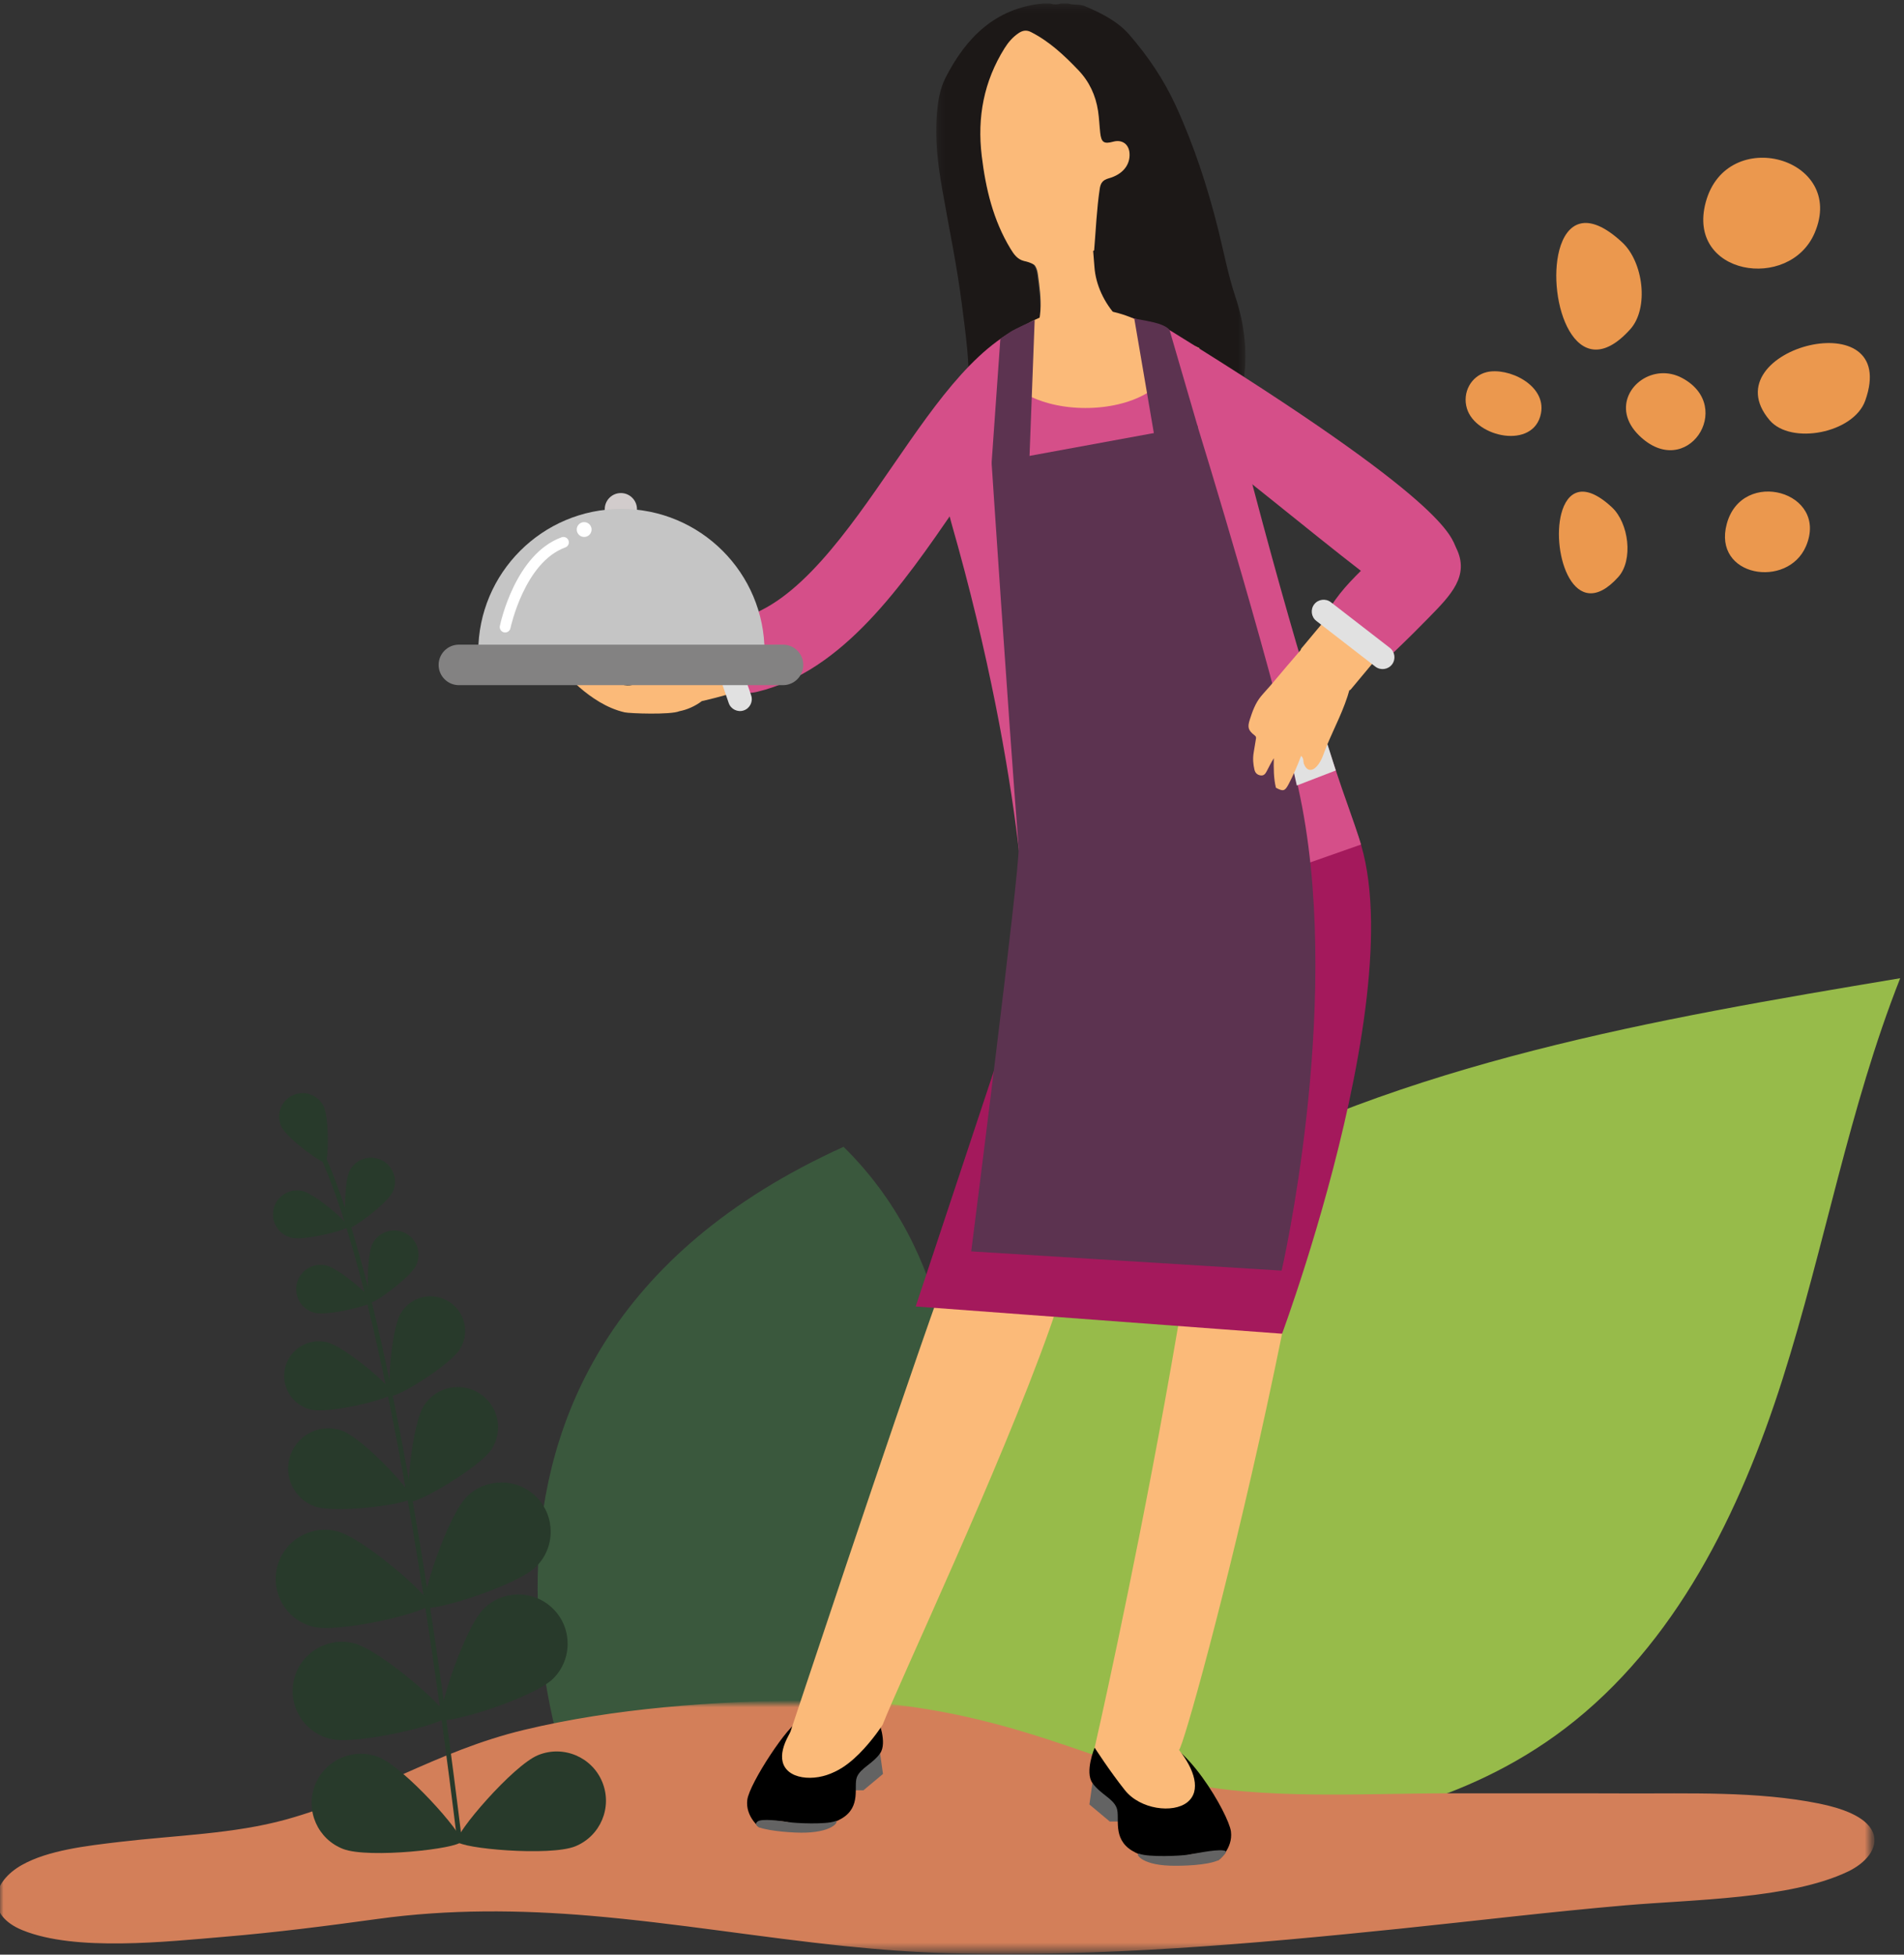 <svg height="274" viewBox="0 0 267 274" width="267" xmlns="http://www.w3.org/2000/svg" xmlns:xlink="http://www.w3.org/1999/xlink"><rect x="0" y="0" width="267" height="274" fill="#333333" stroke="none"/><mask id="a" fill="#fff"><path d="m.195.292h43.361v56.815h-43.361z" fill="#fff" fill-rule="evenodd"/></mask><mask id="b" fill="#fff"><path d="m0-0h262.359v34.578h-262.359z" fill="#fff" fill-rule="evenodd"/></mask><g fill="none" fill-rule="evenodd"><path d="m18.734.292h-1.062c-.495.171-.991.171-1.486 0h-1.062c-6.683.684-10.75 4.793-13.628 10.431-.783 1.535-1.039 3.22-1.191 4.919-.327 3.657.128 7.249.763 10.849.927 5.255 2.02 10.484 2.704 15.78.551 4.273 1.162 8.546.988 12.878-.023.591-.092 1.208.241 1.76.487.421.87.083 1.204-.215 2.702-2.404 5.165-5.038 7.082-8.109 1.306-2.091 1.681-4.461 1.434-6.922-.109-1.088-.232-2.175-.366-3.26-.136-1.105-.562-1.957-1.69-2.322-1.616-.706-2.253-2.251-2.881-3.671-2.43-5.497-3.498-11.252-2.832-17.266.38-3.426 1.844-6.447 3.791-9.22 1.185-1.687 2.345-1.855 3.974-.573 2.243 1.763 4.576 3.45 6.226 5.863 1.335 1.953 1.64 4.18 1.876 6.438.037.351.016.708.082 1.056.219 1.162.783 1.655 1.925 1.381 1.622-.388 2.392.729 1.872 2.376-.314.994-1.106 1.602-2.049 1.846-1.379.357-1.823 1.286-1.974 2.549-.319 2.666-.483 5.344-.648 8.024-0 4.795 1.569 8.85 5.524 11.803 1.518 1.134 3.222 1.729 5.087 1.937 1.935.216 3.855.507 5.691 1.192.73.242 1.089.848 1.455 1.458.506.845.995 1.7 1.444 2.579.265.518.478 1.204 1.228 1.125.695-.074.547-.803.764-1.248.712-4.205.27-8.305-1.073-12.335-1.018-3.058-1.611-6.229-2.388-9.351-1.491-5.987-3.401-11.832-5.971-17.438-1.657-3.614-3.884-6.911-6.487-9.911-1.674-1.93-3.962-3.058-6.289-4.041-.713-.301-1.537-.1-2.276-.36" fill="#1c1817" mask="url(#a)" transform="translate(131.087 .195)"/><path d="m153.434 35.084c.243-2.883.354-5.776.788-8.643.12-.793.426-1.21 1.25-1.439 1.984-.552 3.033-1.899 2.923-3.518-.087-1.278-1.044-1.959-2.279-1.624-1.312.357-1.681.112-1.833-1.263-.113-1.017-.148-2.045-.303-3.056-.335-2.182-1.216-4.093-2.77-5.718-1.982-2.074-4.048-4.014-6.635-5.33-.658-.335-1.2-.218-1.771.175-.803.552-1.418 1.266-1.928 2.082-2.906 4.643-3.861 9.665-3.207 15.099.556 4.607 1.604 9.016 4.033 13.019.459.755.961 1.494 1.91 1.722.482.098.933.249 1.373.495.965.539 2.008.304 3.0.099 1.926-.396 3.897-.717 5.449-2.1" fill="#fbba79"/><path d="m153.301 35.223c-1.209.258-2.256.943-3.47 1.238-1.697.414-3.343.823-5.062.178-.173-.065-.388-.016-.583-.02.942.259 1.23.924 1.362 1.848.483 3.409.884 6.794-1.272 9.843-1.325 1.875-2.787 3.649-4.425 5.258-.78.766-1.486 1.65-2.518 2.134-1.378 1.529-2.754 3.06-3.358 5.099 2.504-.252 5.013-.458 7.51-.768 2.823-.349 5.635-.787 8.45-1.201.213-.031.44-.144.609-.283 3.012-2.472 6.48-4.206 9.849-6.101.942-.53 1.881-1.077 2.765-1.696 1.543-1.081 3.33-1.466 5.1-1.919-1.544-.811-3.263-1.054-4.934-1.121-5.042-.203-9.507-5.226-9.853-10.341-.049-.717-.114-1.432-.171-2.149" fill="#fbba79"/><path d="m126.319 243.105s21.917-52.926-8.028-82.345c-65.81 29.807-36.301 94.409-36.301 94.409z" fill="#3a583d"/><path d="m121.656 254.948c1.573-17.328 1.988-39.388 8.457-55.674 5.921-14.906 22.608-25.89 36.482-33.565 30.453-16.847 65.543-22.844 99.873-28.584-7.182 18.175-10.578 37.601-16.507 56.222-5.929 18.621-14.965 37.135-30.527 48.966-13.829 10.516-30.994 14.291-48.047 15.051-3.63.162-49.768-2.002-49.731-2.416" fill="#97bb4a"/><path d="m118.585 33.477c4.831.498 9.69.87 14.605 1 21.172.56 42.274-1.299 63.115-3.449 10.535-1.087 21.046-2.363 31.625-3.274 9.47-.815 23.028-.882 30.988-4.68 2.354-1.124 4.005-3.044 3.263-4.846-.815-1.979-4.086-3.122-7.177-3.747-8.614-1.742-18.075-1.376-27.015-1.413-8.151-.034-16.303.003-24.454-.014-11.867-.024-26.679.997-38.066-1.611-13.025-2.984-27.627-11.687-52.098-11.438-13.419.137-27.133 1.116-39.751 4.14-12.302 2.948-21.396 9.245-33.359 12.558-7.418 2.054-15.596 2.229-23.453 3.161-4.583.544-9.898 1.148-13.497 3.173-3.927 2.209-4.886 6.24.031 8.242 7.308 2.977 19.948 1.57 28.018.893 7.262-.608 14.435-1.527 21.588-2.512 9.917-1.365 19.902-1.291 29.936-.436 11.995 1.021 23.761 3.022 35.702 4.253" fill="#d37f59" mask="url(#b)" stroke="#d37f59" transform="translate(0 238.831)"/><path d="m204.214 76.837c-.796-1.615-.929-6.317-39.953-30.413-3.831-2.366-6.832-1.651-8.717.862-1.885 2.514 5.539 9.372 8.054 11.256 9.631 7.215 20.074 15.954 27.24 21.474-2.186 2.175-3.748 3.882-5.648 7.39 2.946 2.414 5.305 2.831 8.224 5.289.845-.807.978-.237 1.846-1.074 2.785-2.681 3.561-3.471 5.139-5.081 3.069-3.133 5.719-5.839 3.815-9.704" fill="#d54f89"/><path d="m153.194 249.943-.425 3.007 2.853 2.386.687-2.762z" fill="#636363"/><path d="m155.586 255.336h2.19l.18-3.199-1.869.25z" fill="#636363"/><path d="m170.823 260.783s2.103-1.618 1.794-4.045c-.309-2.426-6.65-13.39-10.948-12.889-2.273.265-4.516 2.266-5.691 1.942 0 0-1.855-.323-2.474-.808 0 0-1.423 3.397-.309 4.961 1.113 1.564 2.907 2.157 3.402 3.505.495 1.349-.681 4.26 2.165 5.986 2.845 1.726 6.619 1.025 7.237.755.618-.269 4.825-.971 4.825.593" fill="#000"/><path d="m164.086 261.53c1.696.054 5.192-.051 6.737-.748.322-.146 1.239-1.117 1.101-1.247-.538-.504-4.03.246-5.308.451-1.163.187-5.498.367-6.842-.123-.637-.232-.067 1.527 4.312 1.666" fill="#636363"/><path d="m157.755 250.956c2.145 2.689 6.748 3.272 8.741 1.684 1.994-1.589.985-4.643-1.16-7.333-2.146-2.689-9.84-1.913-11.834-.325 0 0 2.107 3.284 4.252 5.974" fill="#fbba79"/><path d="m123.413 245.788.408 2.882-2.735 2.287-.659-2.648z" fill="#636363"/><path d="m121.119 250.958h-2.1l-.172-3.067 1.792.24z" fill="#636363"/><path d="m106.513 256.18s-2.016-1.551-1.719-3.878c.296-2.326 5.928-10.852 7.324-11.058 2.17-.32 7.501.873 8.627.563 0 0 1.779-.31 2.372-.776 0 0 1.364 3.257.297 4.757-1.068 1.499-2.787 2.068-3.262 3.36-.474 1.293.653 4.085-2.075 5.739-2.727 1.654-6.345.982-6.938.724-.594-.258-4.626-.931-4.626.569" fill="#000"/><path d="m112.971 256.897c-1.627.051-4.923-.188-6.458-.717-.212-.073-.823-.456-.245-.863.578-.407 3.053-.095 4.277.101 1.116.178 5.272.352 6.56-.118.612-.223.065 1.463-4.133 1.597" fill="#636363"/><path d="m119.04 246.759c-2.057 2.578-6.469 3.137-8.38 1.614s-.82-4.468 1.237-7.047c2.056-2.578 9.067-4.442 10.979-2.919 1.911 1.523-1.779 5.774-3.835 8.352" fill="#fbba79"/><path d="m165.337 245.307c-5.07 4.135-11.833-.325-11.833-.325.208-.865 19.903-87.328 18.462-123.787l15.968-.563c1.529 38.702-21.416 123.712-22.597 124.675" fill="#fbba79"/><path d="m187.986 124.264c0 12.537-8.647 22.7-21.192 22.7-12.545 0-22.715-10.163-22.715-22.7 0-12.537 10.17-22.7 22.715-22.7 12.544 0 21.192 10.163 21.192 22.7" fill="#000"/><path d="m123.775 241.771s-5.485 8.599-9.905 6.754c-4.931-2.057-3.078-5.617-3.078-5.617.138-.39 14.055-42.369 21.026-61.93 4.333-12.159 14.275-50.596 14.375-50.982l15.748 4.063c-.415 1.608-10.225 39.532-14.801 52.373-6.964 19.54-20.866 48.966-23.366 55.339" fill="#fbba79"/><path d="m143.843 136.656-15.433 46.482 51.377 3.821s22.747-61.224 6.819-75.939c-8.473-7.828-42.764 25.636-42.764 25.636" fill="#a4195c"/><path d="m174.29 62.809c-3.248-12.531-12.373-21.166-24.29-18.093l-.962 1.116c-11.917 3.073-19.223 14.92-15.658 27.356 10.701 37.338 10.701 61.632 10.701 61.632l46.778-16.434s-.338-1.237-1.679-5.005c-2.342-6.575-7.211-20.951-14.889-50.572" fill="#d54f89"/><path d="m104.928 97.128c-2.398 0-4.571-1.636-5.152-4.068-.682-2.846 1.075-5.706 3.924-6.386 8.094-1.934 15.232-12.299 21.53-21.443 6.322-9.178 12.293-17.846 20.183-20.311 2.797-.87 5.77.684 6.644 3.477.874 2.794-.684 5.766-3.479 6.639-4.396 1.373-9.589 8.913-14.612 16.205-7.381 10.715-15.746 22.859-27.8 25.74-.415.099-.829.148-1.238.148" fill="#d54f89"/><path d="m164.086 50.537c0 3.676-5.31 6.656-11.859 6.656-6.549 0-11.859-2.98-11.859-6.656s5.31-7.249 11.859-7.249c6.549 0 11.859 3.573 11.859 7.249" fill="#fbba79"/><path d="m136.196 175.417s6.863-53.776 6.645-56.594c-1.537-19.888-3.788-53.942-3.788-53.942l28.835-5.293s11.84 38.326 14.717 53.526c5.465 28.867-2.88 65-2.88 65z" fill="#5c3350"/><path d="m78.666 93.683s3.921 5.036 8.933 6.171c.7.158 6.464.366 7.667-.157.002-0.0.003-0.0.005-.001l.001-0.0.002-0h0c1.125-.223 2.204-.707 3.15-1.418 0 0 3.463-.783 4.542-1.255 1.479-.647 2.544-4.858-.534-6.348-.182-.089-1.056-.151-1.215-.166-1.054-.096-15.77.841-15.77.841-.915.061-1.606.852-1.545 1.766.061.914.853 1.606 1.767 1.544l.7-.047v0c.011.014.135.009.201.013l.047.002.942-.063 2.456-.15c-1.362 5.076-9.488-3.022-9.488-3.022-.633-.515-1.562-.419-2.077.213-.515.632-.419 1.562.214 2.076z" fill="#fbba79"/><path d="m101.937 87.581 3.398 9.893c.297.864-.168 1.814-1.033 2.111-.865.297-1.815-.168-2.112-1.032l-3.398-9.893c-.297-.864.168-1.814 1.033-2.111.864-.297 1.815.168 2.112 1.032" fill="#e1e1e1"/><path d="m89.324 71.375c0 1.247-1.012 2.259-2.26 2.259-1.248 0-2.259-1.012-2.259-2.259 0-1.248 1.012-2.259 2.259-2.259 1.248 0 2.26 1.011 2.26 2.259" fill="#d2cccc"/><path d="m107.214 91.397c0-11.079-8.988-20.061-20.074-20.061-11.086 0-20.074 8.982-20.074 20.061z" fill="#c5c5c5"/><path d="m109.802 96.044h-45.452c-1.569 0-2.841-1.271-2.841-2.839s1.272-2.839 2.841-2.839h45.452c1.569 0 2.841 1.271 2.841 2.839s-1.272 2.839-2.841 2.839" fill="#838282"/><path d="m82.958 74.231c0 .575-.466 1.041-1.042 1.041-.575 0-1.041-.466-1.041-1.041s.466-1.041 1.041-1.041c.576 0 1.042.466 1.042 1.041" fill="#fff"/><path d="m70.838 88.661c-.051 0-.103-.005-.154-.015-.409-.085-.672-.486-.588-.896.085-.411 2.157-10.078 8.659-12.434.392-.139.828.061.971.454.142.394-.061.827-.454.97-5.714 2.07-7.672 11.226-7.692 11.319-.074.357-.389.603-.741.603" fill="#fff"/><path d="m180.639 104.69 4.952-2.123 1.73 5.436-5.468 2.108z" fill="#e1e1e1"/><path d="m139.054 64.881 1.229-17.403s1.107-.756 1.425-.971c.503-.34 3.386-1.664 3.386-1.664l-.841 22.229z" fill="#5c3350"/><path d="m168.004 59.961-3.992-13.691s-.314-.611-2.131-1.058c-.856-.21-2.819-.557-2.819-.557l3.441 20.138z" fill="#5c3350"/><path d="m187.533 85.24 6.538 5.45c.104.087.117.242.031.346l-4.699 5.63c-.087.104-.242.118-.346.031l-6.537-5.45c-.104-.087-.118-.242-.032-.346l4.699-5.63c.087-.103.242-.118.346-.031" fill="#fbba79"/><path d="m192.866 93.446-8.274-6.404c-.723-.56-.856-1.609-.297-2.331.56-.722 1.609-.855 2.332-.296l8.275 6.404c.723.56.856 1.608.296 2.331-.559.722-1.609.855-2.332.296" fill="#e1e1e1"/><g fill="#283a2b"><path d="m64.42 258.372c.022.001.045.001.067-.001.184-.022.314-.189.292-.372-5.836-47.909-12.749-82.214-19.465-96.596-.15-.319-.257-.55-.294-.664-.057-.176-.246-.272-.422-.216-.175.057-.272.245-.215.421.049.153.153.375.324.741 6.688 14.32 13.58 48.554 19.408 96.394.019.161.151.281.306.293"/><path d="m39.488 157.985c.809 1.624 5.679 5.188 6.143 4.957.464-.231.55-6.263-.259-7.887-.809-1.624-2.783-2.285-4.408-1.475-1.625.808-2.285 2.781-1.476 4.405"/><path d="m49.017 164.14c-.829 1.661-.744 7.832-.27 8.068.475.237 5.458-3.407 6.288-5.068.828-1.661.154-3.678-1.508-4.507-1.662-.828-3.681-.154-4.51 1.507"/><path d="m40.86 173.5c1.805.433 7.802-1.04 7.927-1.554.124-.516-4.551-4.548-6.357-4.981-1.806-.433-3.622.679-4.055 2.483-.433 1.805.68 3.618 2.485 4.052"/><path d="m59.452 197.027c-1.684 2.622-2.659 12.935-1.91 13.415.749.48 9.725-4.7 11.409-7.321 1.684-2.622.922-6.111-1.701-7.794s-6.115-.922-7.798 1.699"/><path d="m44.146 211.17c2.935 1.05 13.209-.323 13.509-1.161.3-.838-6.772-8.411-9.706-9.461-2.935-1.05-6.165.478-7.215 3.411-1.05 2.933.479 6.162 3.413 7.211"/><path d="m65.47 209.793c-2.717 2.676-6.661 14.724-5.896 15.499.764.775 12.876-2.991 15.593-5.667 2.717-2.676 2.748-7.046.071-9.761-2.678-2.715-7.051-2.747-9.767-.071"/><path d="m43.924 228.044c3.705.908 16.037-2.056 16.296-3.113.26-1.057-9.301-9.387-13.006-10.294-3.705-.909-7.445 1.357-8.354 5.059-.908 3.703 1.358 7.441 5.063 8.348"/><path d="m67.847 225.498c-2.717 2.676-6.66 14.724-5.896 15.5.765.775 12.876-2.991 15.593-5.668 2.717-2.676 2.748-7.046.07-9.761-2.677-2.716-7.05-2.747-9.767-.071"/><path d="m46.301 243.748c3.705.908 16.037-2.056 16.296-3.113.26-1.057-9.301-9.387-13.006-10.294-3.705-.908-7.444 1.357-8.354 5.06-.908 3.703 1.358 7.44 5.063 8.348"/><path d="m75.459 246.03c-3.532 1.44-11.77 11.079-11.359 12.087.411 1.008 13.045 2.136 16.577.695 3.532-1.441 5.227-5.469 3.786-8.998-1.441-3.53-5.473-5.224-9.005-3.784"/><path d="m48.135 259.192c3.563 1.364 16.17-.036 16.558-1.052.39-1.016-8.054-10.475-11.616-11.839-3.563-1.364-7.556.417-8.921 3.976-1.364 3.56.417 7.551 3.978 8.915"/><path d="m52.22 174.372c-.843 1.687-.756 7.957-.274 8.197.482.24 5.546-3.462 6.388-5.149.842-1.687.156-3.737-1.533-4.579-1.689-.842-3.739-.156-4.582 1.531"/><path d="m44.154 184.036c1.835.44 7.928-1.056 8.053-1.579.126-.524-4.624-4.621-6.458-5.061-1.835-.44-3.679.69-4.119 2.523s.69 3.677 2.525 4.117"/><path d="m56.221 184.051c-1.39 2.291-1.998 11.178-1.344 11.575.654.396 8.256-4.256 9.645-6.547 1.389-2.291.657-5.274-1.635-6.662-2.293-1.388-5.277-.657-6.666 1.634"/><path d="m43.565 197.585c2.607.625 11.263-1.5 11.442-2.244.179-.744-6.569-6.564-9.176-7.189-2.606-.625-5.226.979-5.852 3.584-.626 2.605.98 5.224 3.586 5.849"/></g><path d="m253.25 76.576c-2.57 5.992-13.111 4.312-11.104-3.135 2.14-7.943 14.4-4.537 11.104 3.135" fill="#eb984e"/><path d="m254.467 32.659c-3.537 8.239-18.029 5.93-15.27-4.309 2.945-10.923 19.799-6.238 15.27 4.309" fill="#eb984e"/><path d="m232.888 52.328c.973-.068 2.0.128 2.994.658 7.556 4.031.603 14.562-6.045 8.044-3.913-3.837-.896-8.427 3.051-8.702" fill="#eb984e"/><path d="m253.777 48.402c4.998-1.141 10.306.701 7.787 7.759-1.637 4.584-10.43 6.236-13.401 2.749-4.292-5.039.499-9.339 5.614-10.508" fill="#eb984e"/><path d="m218.665 35.052c1.005-3.792 3.821-5.718 8.823-1.073 2.966 2.755 3.775 9.222 1.128 12.171-7.711 8.583-11.762-4.274-9.95-11.098" fill="#eb984e"/><path d="m218.954 71.968c.807-3.043 3.066-4.589 7.08-.861 2.381 2.21 3.029 7.402.906 9.769-6.188 6.89-9.441-3.431-7.987-8.908" fill="#eb984e"/><path d="m208.432 52.177c3.004-.758 8.432 1.763 7.66 5.767-.987 5.111-9.143 3.406-10.383-.677-.69-2.283.626-4.558 2.723-5.089" fill="#eb984e"/><path d="m175.796 105.564c-.129.786-.062 1.565.118 2.336.11.466.417.74.883.8.427.055.653-.237.826-.572.314-.61.62-1.223 1.003-1.837-.023 1.39-.032 2.775.297 4.131 1.016.55 1.257.487 1.777-.493.672-1.266 1.233-2.583 1.748-3.962.424.33.275.775.406 1.125.36.954 1.088 1.107 1.784.35.756-.823.999-1.902 1.411-2.889 1.133-2.715 2.437-5.099 3.212-7.929-.061-.542-1.024-1.285-1.369-1.615-1.39-1.326-2.801-2.632-4.125-4.027-.378-.398-.755-.658-1.189-.073-1.374 1.609-2.765 3.204-4.115 4.833-.551.664-1.156 1.288-1.632 1.866-.791.96-1.194 2.097-1.566 3.252-.353 1.098-.242 1.512.691 2.24.254.198.181.371.145.594-.065.408-.255 1.548-.307 1.869" fill="#fbba79"/></g></svg>
